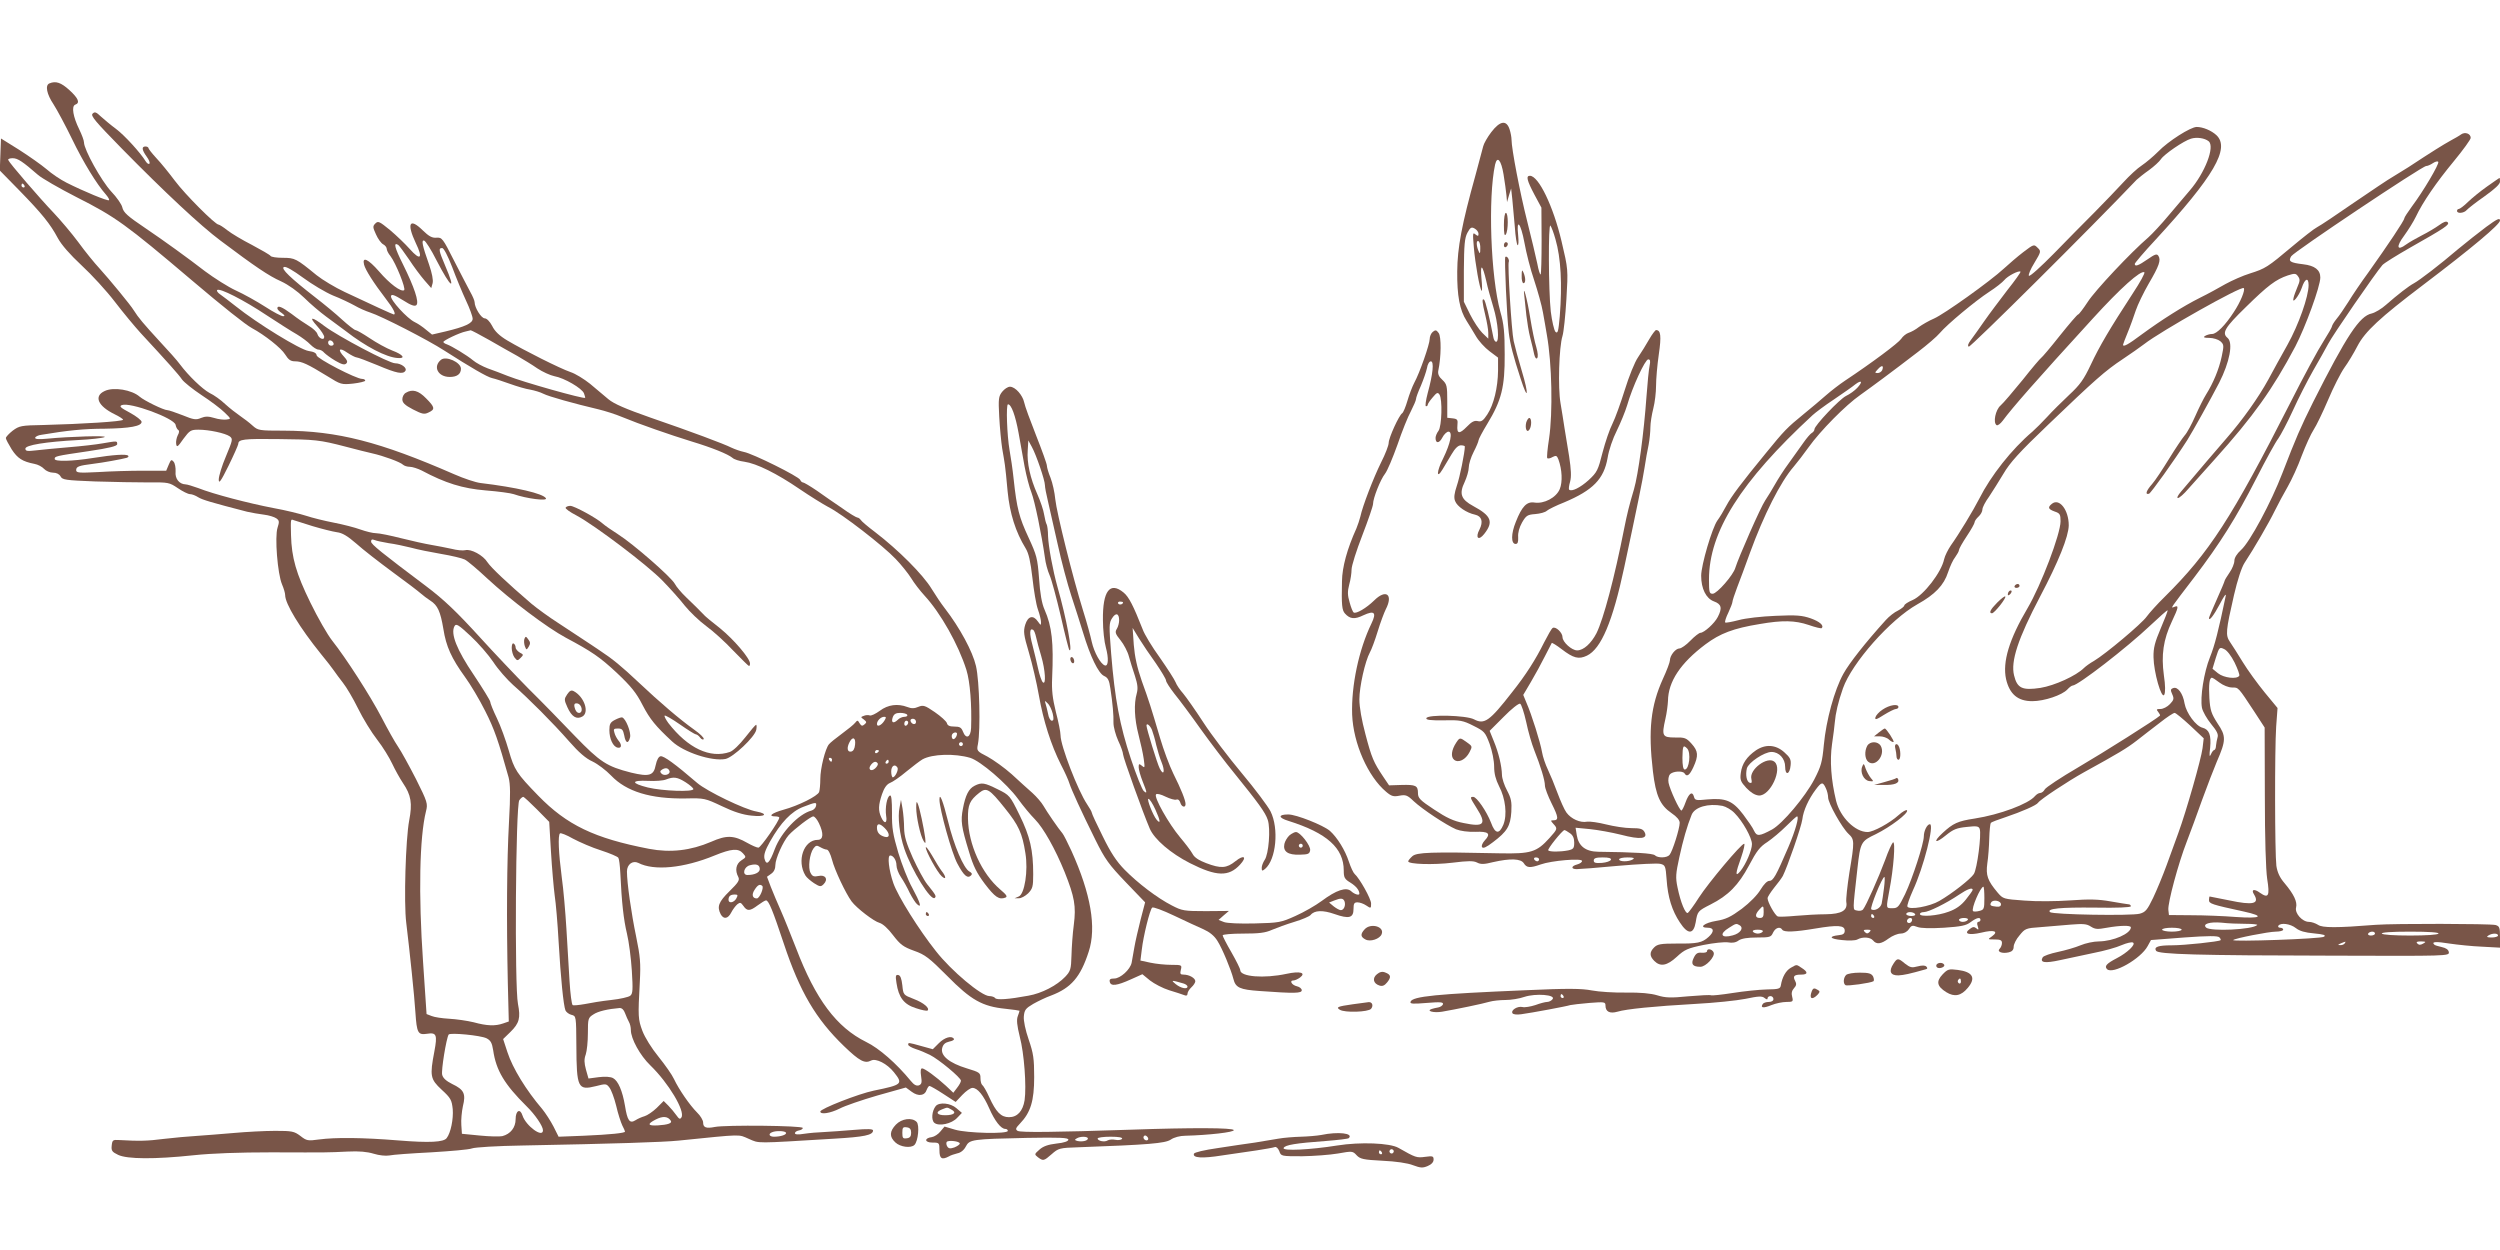 <?xml version="1.0" standalone="no"?>
<!DOCTYPE svg PUBLIC "-//W3C//DTD SVG 20010904//EN"
 "http://www.w3.org/TR/2001/REC-SVG-20010904/DTD/svg10.dtd">
<svg version="1.0" xmlns="http://www.w3.org/2000/svg"
 width="1280pt" height="640pt" viewBox="0 0 1280 640"
 preserveAspectRatio="xMidYMid meet">
<g transform="translate(0,640) scale(0.1,-0.1)"
fill="#795548" stroke="none">
<path d="M253 5973 c-23 -9 -14 -55 21 -107 18 -28 61 -108 95 -178 57 -118
126 -231 174 -285 11 -13 18 -25 15 -28 -6 -6 -131 46 -218 90 -30 15 -76 46
-102 69 -26 22 -90 67 -140 99 l-93 58 -3 -82 -3 -82 99 -101 c117 -120 159
-172 198 -245 19 -35 62 -84 122 -140 51 -47 128 -131 170 -186 42 -55 102
-127 132 -160 139 -150 196 -214 212 -238 10 -14 55 -50 100 -80 46 -30 99
-70 118 -89 34 -33 34 -33 10 -36 -13 -2 -42 1 -63 8 -30 9 -46 9 -68 0 -25
-11 -38 -9 -94 14 -36 14 -71 26 -78 26 -19 0 -119 49 -142 69 -40 35 -133 51
-179 29 -57 -26 -35 -77 51 -119 23 -11 43 -24 43 -28 0 -9 -212 -22 -407 -27
-115 -2 -124 -4 -158 -29 -19 -15 -35 -32 -35 -38 0 -6 14 -32 30 -58 30 -46
55 -62 116 -74 18 -3 40 -15 50 -26 9 -10 30 -19 45 -19 18 0 32 -7 39 -19 9
-18 26 -20 177 -26 93 -3 215 -5 273 -5 102 1 107 0 150 -29 25 -17 53 -31 63
-31 10 0 28 -7 42 -16 21 -13 68 -27 250 -74 22 -5 61 -12 86 -15 26 -3 54
-12 64 -19 15 -11 16 -17 6 -48 -15 -46 0 -236 23 -290 9 -21 16 -45 16 -55 0
-44 74 -166 183 -301 29 -35 59 -74 67 -86 8 -12 29 -40 46 -62 17 -21 52 -80
77 -131 25 -51 69 -123 98 -160 29 -37 63 -93 77 -123 14 -30 39 -75 55 -99
42 -62 49 -104 32 -192 -18 -95 -28 -421 -15 -524 17 -140 42 -377 47 -460 7
-104 13 -115 59 -108 49 8 54 -5 38 -90 -24 -126 -21 -142 37 -196 47 -43 52
-53 57 -100 4 -50 -10 -121 -31 -148 -15 -21 -88 -25 -247 -12 -185 15 -323
16 -406 5 -58 -8 -64 -7 -96 18 -32 24 -43 26 -129 26 -52 0 -148 -5 -214 -11
-66 -6 -151 -12 -190 -15 -38 -2 -113 -9 -165 -15 -86 -11 -125 -12 -230 -6
-32 2 -35 0 -38 -28 -3 -27 2 -33 33 -48 46 -22 187 -23 385 -2 94 10 235 15
400 15 299 -1 282 -1 390 4 59 3 100 -1 133 -11 29 -9 62 -12 80 -9 18 4 114
11 214 16 99 6 194 14 209 20 15 6 131 13 258 15 469 9 719 17 799 25 336 34
305 33 361 9 56 -24 24 -24 438 1 152 9 198 18 198 42 0 8 -28 9 -97 3 -54 -5
-123 -9 -153 -11 -31 -1 -77 -5 -103 -9 -30 -5 -47 -4 -47 3 0 6 9 12 20 14
12 2 21 8 20 13 0 12 -395 16 -450 5 -45 -9 -60 -3 -60 23 0 11 -14 35 -31 51
-38 38 -93 118 -118 171 -10 22 -46 73 -79 114 -36 44 -70 99 -83 133 -22 60
-23 70 -13 253 5 93 2 128 -19 230 -25 120 -47 275 -47 333 0 36 29 58 58 44
81 -42 233 -27 391 38 86 35 121 38 145 11 17 -19 17 -20 -8 -36 -28 -18 -34
-52 -16 -85 8 -16 1 -28 -45 -73 -56 -55 -65 -79 -45 -118 15 -27 37 -24 54 9
8 16 22 34 31 42 14 11 18 10 31 -8 19 -28 33 -28 74 3 19 14 37 25 42 25 14
0 35 -53 91 -221 82 -247 164 -386 308 -525 80 -77 107 -91 139 -74 25 13 82
-16 117 -60 48 -60 43 -64 -103 -94 -78 -16 -274 -93 -274 -107 0 -17 51 -9
99 15 26 14 114 44 193 67 l146 41 30 -22 c34 -25 67 -21 77 11 4 10 10 19 14
19 4 0 36 -18 71 -41 l63 -41 34 36 c19 20 42 36 52 36 26 0 56 -37 86 -105
28 -64 60 -105 82 -105 7 0 13 -4 13 -10 0 -17 -209 -12 -270 6 l-54 16 -21
-25 c-11 -14 -31 -27 -44 -29 -40 -5 -38 -28 3 -28 35 0 36 -1 36 -40 0 -42
12 -50 48 -31 9 6 29 12 44 16 17 3 34 17 43 35 19 36 31 38 313 44 169 3 212
1 212 -9 0 -8 -21 -16 -61 -20 -43 -5 -68 -14 -87 -31 -26 -23 -27 -24 -8 -39
27 -20 30 -20 71 16 34 30 40 32 138 35 357 13 442 20 471 39 17 12 48 20 75
20 117 3 252 18 248 29 -4 12 -211 13 -527 2 -390 -13 -565 -15 -580 -6 -12 8
-10 14 12 37 55 57 73 117 73 238 0 95 -4 122 -28 192 -17 49 -27 97 -25 119
3 33 9 41 48 64 25 14 66 34 92 43 102 39 150 94 192 224 41 124 11 297 -88
516 -20 43 -40 83 -46 90 -20 23 -81 112 -98 142 -9 16 -35 46 -56 65 -22 19
-69 62 -106 96 -37 33 -93 73 -124 90 -55 28 -56 30 -49 64 14 75 8 323 -10
400 -17 74 -82 195 -160 296 -18 23 -48 68 -67 99 -44 73 -171 200 -290 291
-36 27 -69 55 -73 62 -4 6 -12 12 -17 12 -5 0 -41 21 -78 48 -38 26 -97 66
-130 90 -34 23 -66 42 -71 42 -5 0 -11 6 -14 13 -6 17 -244 135 -288 143 -19
4 -47 14 -64 22 -40 20 -203 81 -415 154 -128 45 -186 70 -215 94 -22 19 -64
54 -94 79 -30 24 -75 52 -100 60 -53 18 -238 111 -324 162 -40 24 -64 47 -77
74 -12 23 -28 39 -38 39 -18 0 -52 55 -52 83 0 7 -10 31 -22 52 -12 22 -49 94
-83 160 -58 115 -62 120 -90 118 -23 -2 -39 7 -71 38 -67 66 -83 36 -35 -66
38 -78 24 -92 -31 -30 -23 26 -69 70 -101 97 -54 44 -61 48 -75 34 -14 -14
-14 -19 3 -56 10 -23 27 -46 37 -51 10 -5 18 -16 18 -23 0 -7 8 -24 19 -37 27
-35 81 -168 70 -175 -16 -10 -74 33 -128 96 -56 64 -88 79 -77 35 7 -27 47
-91 113 -177 38 -49 52 -78 39 -78 -4 0 -116 51 -251 115 -49 23 -114 62 -144
86 -104 85 -111 89 -173 89 -31 0 -60 4 -63 10 -3 5 -46 30 -95 56 -49 25
-106 59 -126 75 -20 16 -41 29 -45 29 -17 0 -171 154 -224 225 -30 40 -72 92
-95 116 -22 24 -40 47 -40 51 0 4 -7 8 -15 8 -21 0 -19 -17 6 -52 12 -16 18
-32 14 -36 -4 -4 -12 1 -19 12 -26 43 -109 134 -152 166 -26 19 -60 48 -77 63
-25 24 -32 26 -43 15 -11 -11 15 -41 149 -178 218 -222 404 -396 506 -472 177
-133 248 -181 309 -208 39 -18 85 -51 120 -85 31 -31 82 -74 112 -96 30 -22
75 -55 100 -74 103 -80 207 -134 265 -138 44 -4 30 17 -26 38 -31 12 -83 41
-117 64 -33 22 -66 41 -72 41 -5 0 -36 24 -68 53 -31 29 -93 80 -137 114 -126
98 -180 149 -161 156 10 4 46 -17 98 -55 46 -34 115 -75 153 -91 39 -15 88
-39 110 -51 22 -13 58 -29 80 -36 57 -18 297 -141 380 -195 133 -85 220 -136
245 -141 14 -3 54 -16 90 -29 36 -13 83 -27 105 -30 21 -4 52 -13 67 -21 27
-14 156 -50 283 -80 33 -8 87 -25 120 -39 89 -37 248 -92 355 -125 106 -32
187 -65 210 -84 8 -8 36 -17 61 -20 63 -9 166 -60 283 -140 53 -36 119 -77
147 -92 69 -34 282 -199 345 -266 28 -29 64 -74 79 -98 15 -25 46 -65 69 -90
82 -89 173 -250 214 -380 19 -61 28 -181 24 -297 -2 -49 -26 -60 -42 -18 -8
20 -16 25 -44 25 -24 0 -35 5 -38 18 -3 9 -30 34 -62 56 -51 35 -59 37 -84 27
-20 -9 -36 -9 -56 -1 -50 19 -100 12 -141 -19 -22 -16 -45 -27 -52 -24 -7 3
-21 2 -30 -2 -17 -6 -17 -7 0 -19 15 -12 15 -15 3 -25 -11 -10 -16 -8 -25 6
-9 16 -11 17 -23 2 -7 -9 -38 -34 -68 -56 -30 -22 -60 -46 -66 -54 -19 -23
-44 -124 -44 -177 0 -28 -3 -58 -6 -67 -8 -21 -106 -70 -183 -91 -60 -17 -81
-34 -41 -34 11 0 20 -3 20 -6 0 -17 -95 -154 -107 -154 -8 0 -33 11 -56 24
-70 40 -107 41 -186 6 -105 -45 -208 -57 -318 -36 -280 54 -421 122 -567 272
-111 114 -123 133 -151 231 -15 52 -42 127 -61 166 -19 39 -34 77 -34 84 0 6
-38 68 -84 137 -88 130 -120 212 -99 250 8 15 20 8 82 -50 40 -37 93 -98 117
-134 24 -37 70 -89 101 -117 78 -68 203 -193 288 -290 48 -55 85 -87 119 -102
27 -13 69 -45 95 -72 78 -82 202 -120 383 -117 94 2 98 1 185 -40 60 -29 108
-44 151 -48 69 -8 89 9 25 21 -60 10 -254 104 -303 146 -114 98 -172 140 -188
137 -10 -2 -19 -18 -25 -46 -10 -53 -33 -60 -125 -38 -126 32 -159 54 -288
187 -65 68 -172 178 -239 244 -66 67 -176 183 -245 259 -123 135 -187 196
-280 266 -226 170 -280 213 -280 227 0 11 5 13 18 8 9 -4 42 -11 72 -16 31 -4
82 -15 114 -23 32 -9 101 -23 154 -32 54 -9 108 -22 122 -29 14 -7 66 -51 115
-97 120 -111 305 -251 402 -303 133 -71 174 -99 260 -179 74 -70 101 -103 133
-166 38 -73 67 -108 151 -186 60 -56 204 -103 273 -90 40 8 151 113 158 149 3
15 2 27 -1 26 -3 0 -28 -29 -55 -64 -30 -38 -62 -69 -79 -75 -101 -35 -215 19
-315 148 -13 18 -22 35 -19 38 3 3 38 -17 78 -45 40 -28 77 -51 82 -51 5 0 15
-7 22 -17 7 -9 15 -12 18 -7 3 6 -20 28 -50 49 -73 52 -176 140 -283 241 -87
82 -133 120 -200 164 -20 14 -57 38 -81 54 -24 16 -82 54 -129 85 -47 30 -109
75 -139 100 -125 107 -207 185 -225 212 -22 36 -85 70 -114 62 -12 -3 -43 0
-70 7 -27 6 -74 15 -103 20 -30 5 -99 20 -154 34 -55 14 -113 26 -130 26 -16
0 -52 9 -80 19 -27 10 -89 26 -136 35 -47 9 -111 25 -141 35 -31 10 -107 29
-169 40 -125 24 -306 71 -384 102 -28 10 -57 19 -65 19 -32 1 -55 29 -51 66 1
19 -3 42 -10 50 -11 13 -14 11 -25 -15 l-13 -31 -118 0 c-65 0 -169 -3 -230
-7 -99 -5 -113 -4 -113 10 0 18 13 23 85 32 51 6 149 24 174 31 8 3 11 7 7 11
-9 9 -74 5 -181 -12 -105 -17 -195 -19 -195 -5 0 14 3 15 173 40 108 16 147
26 147 36 0 17 1 17 -75 4 -33 -6 -112 -15 -175 -20 -63 -5 -139 -13 -167 -16
-43 -5 -53 -4 -53 9 0 18 103 35 270 44 63 3 124 10 135 15 21 9 -182 3 -292
-8 -42 -4 -63 -3 -63 4 0 6 15 14 33 16 131 22 218 31 322 31 131 2 190 13
190 35 0 8 -27 29 -60 47 -49 26 -56 33 -41 39 42 16 268 -67 275 -101 2 -11
8 -23 13 -26 7 -4 6 -14 -2 -28 -6 -12 -10 -32 -8 -44 3 -19 8 -16 37 26 32
43 38 47 77 47 55 0 137 -18 160 -34 17 -13 16 -18 -19 -102 -21 -49 -37 -102
-37 -119 0 -24 10 -11 50 70 27 55 49 105 50 112 0 24 28 27 200 25 195 -2
215 -4 350 -39 52 -14 113 -29 135 -34 59 -13 145 -45 158 -58 6 -6 22 -11 35
-11 13 0 41 -9 61 -19 122 -65 209 -92 328 -102 65 -5 129 -14 143 -19 65 -23
176 -37 165 -21 -14 24 -151 56 -335 78 -25 3 -85 23 -135 45 -380 166 -597
222 -872 223 -127 0 -132 1 -160 26 -15 14 -44 36 -63 49 -19 13 -54 40 -77
61 -22 21 -58 47 -80 57 -37 20 -108 88 -152 147 -12 17 -60 71 -106 120 -79
86 -107 119 -130 156 -16 27 -126 160 -175 214 -26 28 -75 88 -109 135 -35 47
-92 114 -126 150 -69 72 -228 256 -233 271 -2 5 8 9 23 9 26 0 52 -18 129 -85
19 -17 109 -69 199 -115 198 -100 252 -139 589 -425 159 -135 276 -228 308
-245 65 -35 150 -102 170 -135 17 -27 28 -35 51 -35 34 0 64 -14 165 -76 69
-43 72 -44 132 -38 34 4 62 11 62 15 0 5 -7 9 -16 9 -31 0 -233 105 -233 121
-1 11 -13 18 -41 22 -43 6 -263 141 -373 229 -32 25 -68 53 -80 61 -12 8 -19
18 -15 22 12 12 136 -51 253 -129 61 -40 130 -84 155 -98 25 -15 56 -38 69
-52 14 -14 32 -26 42 -26 9 0 22 -7 29 -16 8 -8 33 -27 57 -41 33 -19 47 -23
56 -14 8 8 5 17 -11 34 -35 37 -26 51 15 22 21 -14 43 -25 49 -25 6 0 54 -18
107 -40 99 -42 131 -48 143 -28 9 15 -23 38 -53 38 -31 0 -292 138 -361 190
-67 51 -84 51 -38 0 20 -22 36 -47 36 -55 0 -20 -28 -8 -35 15 -3 11 -23 29
-43 41 -20 12 -60 39 -88 61 -50 37 -74 47 -74 29 0 -5 10 -16 23 -24 15 -11
17 -16 7 -16 -8 -1 -50 21 -93 49 -42 27 -110 65 -150 83 -39 18 -110 63 -157
98 -88 68 -214 159 -303 219 -95 64 -115 82 -121 109 -3 14 -28 51 -57 81 -50
54 -139 214 -139 251 0 10 -11 39 -24 66 -32 65 -41 119 -21 127 26 9 17 32
-30 75 -42 38 -69 48 -102 34z m-128 -523 c3 -5 1 -10 -4 -10 -6 0 -11 5 -11
10 0 6 2 10 4 10 3 0 8 -4 11 -10z m2110 -383 c75 -145 102 -161 45 -29 -34
80 -36 92 -16 92 8 0 28 -38 51 -97 20 -54 52 -131 71 -172 19 -40 34 -82 34
-93 0 -23 -39 -41 -139 -65 l-69 -16 -31 25 c-16 14 -43 32 -58 39 -38 18
-126 114 -121 133 2 11 16 7 61 -21 42 -27 61 -33 69 -25 15 15 -11 92 -69
209 -43 86 -50 115 -24 99 5 -4 30 -37 55 -74 24 -37 60 -85 79 -107 l35 -40
7 25 c4 16 -3 51 -18 95 -35 99 -41 128 -25 123 7 -2 36 -47 63 -101z m270
-408 c50 -29 114 -65 143 -81 29 -17 76 -45 103 -64 27 -18 67 -36 87 -40 51
-9 142 -62 152 -88 4 -11 7 -22 6 -23 -6 -7 -319 81 -396 112 -30 12 -77 30
-103 39 -26 10 -60 28 -75 41 -31 26 -109 73 -134 82 -10 3 -18 9 -18 12 0 8
84 48 115 54 11 3 22 5 25 6 3 0 46 -22 95 -50z m-797 -17 c2 -7 -3 -12 -12
-12 -9 0 -16 7 -16 16 0 17 22 14 28 -4z m-107 -936 c47 -14 103 -28 124 -31
27 -3 54 -19 99 -58 33 -30 117 -95 186 -146 69 -50 134 -100 145 -110 11 -10
33 -26 48 -36 38 -24 52 -56 67 -145 14 -90 42 -151 110 -245 28 -38 75 -117
104 -175 47 -92 68 -154 120 -340 9 -35 10 -87 2 -230 -11 -197 -13 -500 -6
-822 l5 -198 -29 -10 c-40 -14 -82 -13 -151 6 -33 8 -89 16 -125 18 -36 2 -76
8 -90 14 l-26 10 -18 268 c-24 347 -18 637 15 770 10 39 8 47 -51 165 -35 68
-76 143 -92 166 -16 23 -54 91 -84 149 -59 113 -182 304 -254 395 -23 29 -73
116 -111 194 -73 149 -96 230 -99 345 -2 84 -2 83 13 77 6 -2 51 -16 98 -31z
m3044 -966 c3 -5 -3 -10 -14 -10 -11 0 -27 -7 -35 -16 -22 -21 -35 -14 -25 14
6 16 16 22 38 22 16 0 33 -4 36 -10z m-117 -30 c-15 -24 -38 -34 -38 -17 0 17
20 37 37 37 11 0 11 -4 1 -20z m162 -6 c0 -17 -22 -14 -28 4 -2 7 3 12 12 12
9 0 16 -7 16 -16z m-40 -3 c0 -6 -4 -13 -10 -16 -5 -3 -10 1 -10 9 0 9 5 16
10 16 6 0 10 -4 10 -9z m250 -58 c-1 -18 -18 -35 -24 -24 -4 6 -4 16 -1 21 7
12 25 13 25 3z m-522 -55 c-2 -22 -9 -34 -20 -36 -20 -4 -24 19 -8 49 16 30
32 22 28 -13z m552 2 c0 -5 -4 -10 -10 -10 -5 0 -10 5 -10 10 0 6 5 10 10 10
6 0 10 -4 10 -10z m-430 -34 c0 -3 -4 -8 -10 -11 -5 -3 -10 -1 -10 4 0 6 5 11
10 11 6 0 10 -2 10 -4z m467 -36 c53 -16 188 -132 245 -210 26 -36 65 -83 87
-105 44 -45 104 -152 152 -270 51 -128 59 -175 47 -269 -6 -44 -11 -116 -12
-158 -2 -71 -5 -80 -32 -109 -43 -45 -120 -85 -189 -97 -102 -19 -163 -23
-170 -12 -3 5 -17 10 -29 10 -41 0 -195 129 -274 230 -87 109 -195 282 -218
348 -23 66 -32 142 -16 142 16 0 32 -25 32 -51 0 -14 10 -41 23 -60 13 -19 33
-55 45 -81 13 -25 30 -52 38 -58 25 -22 16 8 -25 84 -22 39 -54 121 -72 181
-27 92 -33 125 -32 203 0 64 -3 92 -10 89 -16 -5 -26 -63 -20 -104 7 -39 -9
-44 -25 -8 -16 35 -15 63 4 119 11 32 24 50 40 57 14 5 52 31 85 59 33 27 70
55 82 62 50 28 166 31 244 8z m-707 -10 c0 -5 -2 -10 -4 -10 -3 0 -8 5 -11 10
-3 6 -1 10 4 10 6 0 11 -4 11 -10z m290 -10 c0 -5 -5 -10 -11 -10 -5 0 -7 5
-4 10 3 6 8 10 11 10 2 0 4 -4 4 -10z m-56 -9 c3 -4 -3 -16 -13 -25 -22 -20
-40 -4 -21 19 14 17 26 19 34 6z m101 -21 c7 -11 -12 -50 -24 -50 -4 0 -8 14
-8 30 0 29 19 41 32 20z m-1167 -18 c5 -17 -27 -27 -41 -13 -9 9 -8 14 3 21
18 11 32 8 38 -8z m82 -57 c22 -14 40 -30 40 -35 0 -16 -158 -10 -233 8 -88
22 -87 38 1 34 37 -2 78 1 92 7 39 15 57 13 100 -14z m-761 -139 l63 -64 9
-153 c5 -85 14 -185 19 -224 6 -38 15 -144 20 -235 11 -190 25 -327 35 -353 4
-9 18 -20 31 -23 24 -6 24 -7 25 -158 1 -217 8 -230 100 -207 50 13 54 13 69
-7 9 -11 25 -53 35 -94 9 -40 24 -85 31 -100 8 -15 14 -29 14 -32 0 -7 -73
-15 -212 -21 l-128 -5 -26 52 c-15 29 -41 69 -58 90 -82 96 -151 208 -178 291
l-22 67 37 36 c46 45 53 72 39 144 -18 86 -12 1021 7 1043 7 10 16 17 20 17 4
0 35 -29 70 -64z m1429 17 c-2 -9 -12 -20 -23 -23 -66 -17 -156 -112 -188
-197 -27 -73 -43 -88 -53 -49 -4 19 3 42 29 88 54 96 109 154 170 177 65 25
69 25 65 4z m15 -88 c25 -52 23 -85 -6 -85 -72 0 -109 -108 -63 -183 6 -10 26
-27 44 -39 30 -19 35 -19 49 -5 25 25 9 50 -26 42 -24 -5 -32 -2 -41 16 -14
25 -5 98 15 125 12 16 17 17 34 7 12 -7 27 -13 34 -13 8 0 19 -22 27 -52 13
-52 70 -172 100 -213 26 -35 115 -103 143 -110 17 -5 44 -29 70 -64 37 -48 52
-59 107 -79 57 -20 77 -36 170 -129 122 -124 180 -156 298 -168 39 -4 72 -9
72 -10 0 -2 -4 -15 -9 -28 -7 -18 -4 -47 10 -104 23 -86 35 -256 25 -326 -9
-56 -37 -87 -80 -87 -41 0 -66 26 -101 102 -14 32 -31 60 -36 63 -5 4 -9 19
-9 35 0 27 -4 30 -70 50 -89 27 -136 65 -126 104 5 19 15 28 36 33 16 3 27 9
24 14 -11 18 -47 8 -77 -22 l-31 -31 -58 16 c-68 19 -68 19 -68 7 0 -5 17 -15
38 -22 20 -6 53 -20 73 -30 46 -23 159 -117 159 -132 0 -7 -9 -23 -20 -37
l-19 -25 -38 36 c-49 45 -109 89 -122 89 -7 0 -9 -14 -5 -40 5 -32 3 -41 -11
-47 -13 -4 -25 2 -42 23 -73 89 -162 167 -228 199 -152 75 -259 218 -359 480
-26 66 -60 152 -77 190 -17 39 -41 94 -52 123 l-20 53 21 15 c15 10 22 26 22
46 0 31 39 119 68 152 28 31 113 96 126 96 7 0 20 -16 29 -35z m337 -25 c28
-28 27 -53 -2 -44 -26 8 -38 22 -38 47 0 23 15 22 40 -3z m-1453 -114 c46 -15
86 -32 89 -38 4 -6 8 -40 10 -77 7 -153 17 -240 34 -311 10 -41 21 -127 25
-190 6 -97 5 -118 -8 -128 -8 -7 -52 -17 -98 -22 -46 -5 -108 -15 -136 -21
-29 -5 -57 -8 -61 -5 -5 3 -12 58 -16 123 -4 65 -11 186 -16 268 -5 83 -15
202 -24 265 -16 123 -20 213 -9 223 3 4 34 -8 67 -27 34 -18 98 -46 143 -60z
m813 -96 c0 -17 -26 -30 -63 -30 -29 0 -18 43 13 50 33 9 50 2 50 -20z m13
-86 c9 -10 -14 -64 -28 -64 -23 0 -28 20 -11 45 16 25 27 30 39 19z m-133 -64
c-12 -22 -40 -27 -40 -7 0 19 10 27 32 27 16 0 17 -3 8 -20z m-570 -587 c6
-16 15 -36 20 -45 6 -10 10 -28 10 -42 0 -44 47 -130 100 -181 93 -90 179
-234 159 -266 -7 -11 -12 -9 -26 11 -10 14 -28 36 -41 49 l-24 24 -36 -36
c-20 -19 -48 -38 -62 -42 -14 -4 -35 -13 -47 -21 -29 -18 -41 -2 -53 74 -13
77 -35 128 -61 142 -12 7 -41 9 -73 5 l-53 -7 -13 46 c-9 34 -10 53 -1 77 6
18 11 67 11 109 0 74 1 79 28 96 23 16 74 28 135 33 11 0 21 -9 27 -26z m-709
-129 c21 -11 28 -23 34 -61 15 -104 58 -175 171 -287 44 -43 84 -102 84 -123
0 -42 -88 23 -105 76 -12 38 -35 25 -35 -19 0 -43 -26 -76 -68 -87 -13 -3 -65
-2 -115 3 l-92 9 -3 45 c-2 25 2 68 8 96 16 64 6 85 -55 114 -30 15 -47 30
-51 47 -6 21 21 186 33 206 7 11 164 -4 194 -19z m944 -423 c7 -12 -17 -20
-67 -23 -52 -3 -56 7 -11 30 37 19 63 17 78 -7z m589 -60 c6 -10 -26 -21 -61
-21 -25 0 -31 15 -10 23 21 9 66 7 71 -2z m1853 -37 c-9 -9 -28 6 -21 18 4 6
10 6 17 -1 6 -6 8 -13 4 -17z m-307 7 c0 -12 -29 -18 -53 -13 -15 4 -16 7 -5
13 18 12 58 11 58 0z m175 -2 c-4 -5 -19 -8 -33 -5 -15 3 -33 2 -41 -3 -15
-10 -51 -3 -51 10 0 5 30 9 66 9 43 0 63 -4 59 -11z m-831 -24 c0 -5 -13 -14
-28 -20 -21 -7 -29 -6 -36 5 -5 8 -6 18 -3 23 7 11 68 4 67 -8z"/>
<path d="M4990 2377 c-30 -15 -47 -48 -60 -118 -12 -62 -8 -92 31 -219 22 -75
40 -110 81 -165 52 -68 73 -83 105 -71 13 5 7 14 -26 42 -95 81 -163 231 -165
363 -1 71 9 93 58 132 37 29 51 21 131 -79 71 -88 89 -128 105 -230 15 -90 -4
-210 -34 -222 l-21 -9 21 0 c12 -1 33 11 48 25 23 24 26 34 26 98 0 123 -16
193 -70 303 -49 100 -51 102 -112 132 -68 34 -82 36 -118 18z"/>
<path d="M4810 2306 c0 -48 63 -275 92 -328 33 -62 52 -78 70 -60 7 7 4 13 -9
20 -29 16 -79 133 -109 257 -26 105 -44 150 -44 111z"/>
<path d="M4606 2267 c-11 -49 0 -142 24 -212 38 -112 137 -271 156 -252 9 8 6
14 -39 70 -16 20 -48 80 -73 134 -34 76 -44 111 -45 153 0 30 -4 75 -8 100
l-8 45 -7 -38z"/>
<path d="M4691 2265 c0 -47 21 -144 38 -171 10 -16 11 -14 8 16 -7 51 -28 152
-38 175 -6 15 -8 10 -8 -20z"/>
<path d="M4740 2061 c0 -20 59 -127 81 -147 24 -22 25 -4 0 27 -10 13 -32 49
-49 79 -18 30 -32 49 -32 41z"/>
<path d="M4740 1720 c0 -5 5 -10 11 -10 5 0 7 5 4 10 -3 6 -8 10 -11 10 -2 0
-4 -4 -4 -10z"/>
<path d="M4590 1367 c11 -74 38 -110 100 -129 29 -10 56 -15 59 -12 13 12 -20
40 -70 59 -54 21 -54 21 -59 70 -4 35 -10 51 -21 53 -13 2 -15 -4 -9 -41z"/>
<path d="M7635 5723 c-19 -25 -38 -58 -41 -72 -4 -14 -21 -80 -39 -146 -71
-255 -93 -373 -94 -495 -1 -123 12 -197 48 -253 11 -17 32 -52 47 -77 14 -25
46 -60 70 -78 l44 -33 0 -67 c-1 -87 -22 -174 -55 -224 -21 -32 -31 -39 -49
-34 -17 4 -31 -3 -56 -29 -38 -39 -52 -37 -48 8 3 28 0 32 -24 35 l-28 3 0 85
c0 78 -2 87 -25 109 -18 16 -24 30 -21 47 15 70 16 174 2 193 -12 16 -16 17
-30 6 -9 -7 -16 -24 -16 -37 0 -26 -51 -173 -79 -224 -10 -19 -26 -61 -35 -92
-9 -31 -21 -60 -27 -64 -16 -10 -69 -126 -69 -152 0 -12 -17 -57 -39 -100 -39
-79 -95 -224 -106 -277 -4 -16 -13 -43 -20 -60 -48 -106 -73 -199 -74 -270 -3
-124 0 -149 15 -166 26 -29 50 -31 95 -9 56 26 68 14 41 -42 -65 -134 -104
-319 -99 -467 6 -148 81 -317 174 -395 27 -23 38 -26 68 -20 32 6 41 3 73 -28
45 -42 166 -122 217 -144 23 -9 61 -14 98 -13 69 3 82 -9 49 -44 -12 -13 -18
-28 -14 -34 5 -9 22 -1 56 25 73 55 89 82 94 155 3 52 -1 70 -22 110 -14 26
-26 62 -26 80 -1 45 -17 113 -42 173 l-21 52 72 72 c39 40 77 70 84 67 6 -2
20 -44 31 -93 10 -49 29 -114 41 -144 33 -83 55 -155 55 -182 0 -13 16 -55 35
-93 35 -70 36 -85 8 -85 -15 0 -14 -2 0 -18 23 -25 22 -26 -20 -73 -65 -72
-95 -81 -252 -78 -357 8 -428 5 -450 -15 -12 -11 -21 -22 -21 -26 0 -15 129
-19 227 -7 80 10 107 10 125 1 19 -10 36 -10 83 2 88 20 142 18 157 -6 15 -24
32 -25 86 -6 56 20 212 33 212 18 0 -7 -11 -14 -25 -18 -31 -8 -33 -24 -2 -24
12 0 108 7 212 17 105 9 202 14 216 10 25 -6 27 -11 32 -79 6 -92 28 -161 68
-221 41 -63 70 -62 81 1 9 56 11 58 76 91 91 46 143 99 197 200 39 74 56 96
94 120 25 17 68 53 96 81 27 27 52 50 56 50 12 0 -9 -74 -44 -156 -64 -149
-78 -174 -98 -174 -11 0 -28 -17 -45 -45 -16 -27 -54 -66 -96 -98 -57 -42 -82
-54 -131 -62 -61 -10 -92 -35 -43 -35 32 0 34 -20 4 -47 -33 -30 -57 -35 -164
-34 -81 0 -98 -3 -115 -20 -24 -24 -24 -44 1 -69 31 -31 65 -25 115 21 40 37
55 44 138 61 50 10 107 16 125 13 21 -4 40 -1 54 10 15 10 46 15 94 15 66 0
72 2 82 25 12 25 36 33 47 15 9 -14 63 -12 170 6 114 19 150 17 150 -11 0 -15
-8 -21 -30 -23 -55 -6 -47 -19 15 -25 35 -4 70 -3 80 3 27 15 66 12 80 -5 18
-22 41 -19 80 10 19 14 46 25 61 25 16 0 32 8 42 22 13 20 18 22 44 12 18 -7
67 -8 136 -4 88 6 114 11 137 29 31 23 50 27 50 11 0 -5 -5 -10 -11 -10 -6 0
-8 -9 -3 -22 6 -19 4 -21 -7 -11 -11 9 -19 8 -33 -3 -35 -25 -6 -34 59 -19 65
16 90 7 54 -19 -23 -16 -23 -16 14 -16 29 0 37 -4 37 -18 0 -10 -5 -23 -12
-30 -15 -15 13 -26 47 -18 17 4 25 13 25 29 0 12 13 39 30 58 28 35 33 37 107
42 43 4 113 9 155 13 63 5 82 4 103 -10 22 -14 34 -15 82 -6 68 12 123 13 123
2 0 -32 -90 -71 -163 -72 -27 0 -69 -9 -95 -20 -26 -11 -78 -26 -116 -34 -38
-8 -72 -20 -77 -27 -17 -28 10 -32 88 -15 43 9 121 26 173 37 52 10 117 28
143 40 26 11 52 17 58 13 16 -9 -29 -52 -83 -80 -52 -27 -65 -41 -50 -56 29
-29 173 53 208 118 l17 31 169 13 c124 9 173 9 181 1 6 -6 9 -13 6 -15 -8 -7
-183 -26 -249 -26 -70 0 -93 -8 -81 -28 11 -18 211 -24 904 -25 589 -2 598 -2
595 18 -2 13 -14 21 -36 26 -18 4 -36 9 -39 13 -15 15 10 16 78 5 41 -6 116
-14 167 -16 l92 -5 0 55 c0 49 -3 55 -23 61 -31 7 -514 8 -612 1 -201 -16
-275 -16 -297 0 -13 8 -33 15 -46 15 -34 0 -74 44 -66 74 7 28 -11 67 -59 124
-25 29 -37 56 -42 89 -8 65 -9 594 -1 713 l7 95 -66 80 c-36 44 -87 114 -112
155 -25 41 -55 88 -66 104 -23 34 -21 56 21 239 18 78 39 142 54 165 47 71
126 207 155 267 16 33 46 88 66 123 20 35 53 106 72 159 20 52 47 112 61 133
14 21 47 90 74 153 27 64 64 137 83 164 19 26 49 76 67 111 39 75 116 146 335
312 252 191 395 311 395 331 0 15 -14 9 -71 -33 -39 -29 -103 -80 -143 -113
-96 -82 -197 -159 -226 -175 -28 -15 -81 -56 -144 -111 -22 -20 -56 -40 -73
-44 -62 -13 -128 -113 -300 -454 -66 -133 -86 -179 -157 -363 -57 -149 -167
-354 -212 -394 -21 -19 -34 -40 -34 -55 0 -14 -11 -41 -25 -61 -14 -20 -25
-39 -25 -42 0 -3 -18 -46 -40 -95 -22 -49 -40 -92 -40 -95 0 -19 24 12 56 72
19 37 32 56 30 42 -37 -178 -57 -256 -81 -315 -31 -77 -51 -205 -41 -259 4
-19 25 -56 47 -83 29 -35 38 -53 33 -68 -3 -11 -7 -30 -8 -42 0 -13 -5 -23 -9
-23 -4 0 -12 -10 -17 -22 -8 -17 -9 -8 -4 34 6 65 -5 93 -39 102 -34 8 -83 75
-92 124 -8 51 -35 88 -58 79 -14 -5 -15 -10 -5 -32 10 -22 8 -29 -12 -50 -13
-14 -35 -25 -48 -25 -21 0 -23 -2 -12 -15 7 -9 11 -17 9 -19 -17 -17 -289
-189 -419 -265 -89 -52 -166 -103 -171 -113 -5 -10 -16 -18 -23 -18 -8 0 -19
-7 -27 -16 -33 -40 -180 -95 -309 -115 -86 -13 -110 -24 -164 -74 -52 -48 -38
-57 18 -11 37 30 55 37 105 42 52 6 62 4 67 -10 10 -27 -13 -205 -30 -231 -17
-26 -111 -100 -177 -138 -48 -28 -152 -47 -163 -29 -3 5 10 43 28 83 55 118
111 339 87 339 -14 0 -31 -34 -31 -62 0 -37 -58 -216 -96 -296 -32 -65 -37
-72 -64 -72 -35 0 -34 -4 -16 94 21 108 32 251 18 243 -5 -4 -24 -44 -40 -90
-33 -89 -98 -235 -113 -253 -5 -7 -19 -9 -31 -6 -23 6 -23 -10 2 215 15 135
18 140 94 176 75 37 169 108 160 122 -3 5 -23 -6 -44 -25 -44 -40 -129 -86
-158 -86 -64 0 -140 76 -161 159 -26 108 -33 207 -21 291 7 47 13 96 14 110 4
48 17 105 42 176 46 130 242 352 381 430 90 50 136 98 157 164 10 30 26 65 37
78 10 14 19 30 19 36 0 6 18 38 40 71 22 33 40 65 40 71 0 6 9 19 20 29 11 10
20 26 20 37 0 10 15 39 34 65 18 27 51 80 74 118 32 55 80 109 229 251 240
230 292 276 381 335 39 26 89 61 110 77 84 66 498 299 510 287 9 -9 -17 -72
-51 -123 -44 -68 -88 -112 -111 -112 -12 0 -28 -5 -36 -10 -11 -7 -6 -10 21
-10 21 0 46 -8 57 -17 19 -17 19 -22 7 -79 -14 -65 -43 -135 -80 -194 -12 -19
-37 -69 -55 -110 -18 -41 -42 -86 -55 -100 -12 -14 -48 -68 -80 -120 -32 -52
-70 -110 -86 -128 -30 -34 -38 -56 -16 -50 10 4 127 167 196 275 27 43 120
210 163 293 54 106 73 205 43 230 -30 25 -15 52 93 157 114 112 154 142 216
163 35 11 41 11 52 -5 11 -15 10 -24 -3 -54 -8 -20 -18 -45 -20 -56 -10 -37
27 8 42 51 16 49 35 56 35 14 0 -58 -51 -203 -108 -305 -31 -55 -75 -135 -98
-178 -51 -93 -132 -207 -215 -302 -53 -61 -136 -158 -232 -272 -16 -18 -23
-33 -16 -33 7 0 31 21 53 47 23 25 84 94 136 152 197 219 296 358 412 577 52
100 128 308 128 353 0 39 -28 61 -88 68 -67 8 -77 15 -61 41 14 23 671 462
691 462 8 0 23 7 35 15 12 8 24 11 27 6 6 -10 -77 -151 -135 -228 -21 -29 -39
-56 -39 -61 0 -11 -83 -135 -184 -277 -36 -49 -82 -117 -102 -150 -21 -33 -48
-73 -61 -88 -13 -16 -23 -33 -23 -37 0 -5 -20 -40 -44 -78 -25 -38 -101 -178
-169 -313 -301 -592 -416 -769 -643 -994 -39 -38 -80 -84 -93 -102 -24 -35
-211 -192 -270 -227 -20 -11 -43 -28 -51 -36 -40 -40 -150 -90 -223 -102 -93
-14 -119 -2 -135 64 -18 72 20 188 133 403 95 180 146 308 147 365 0 80 -49
142 -87 110 -22 -18 -18 -27 15 -39 27 -9 30 -15 30 -50 0 -65 -100 -328 -169
-445 -94 -159 -129 -275 -110 -363 18 -77 60 -113 134 -113 62 0 153 31 180
60 10 11 22 20 27 20 27 0 279 195 398 308 47 44 86 79 88 77 2 -2 -14 -43
-35 -92 -30 -71 -38 -100 -37 -148 1 -76 41 -217 55 -192 6 11 6 47 -2 100
-14 103 -3 182 41 275 35 74 36 84 13 75 -21 -8 -27 -17 103 153 130 171 214
304 316 504 49 96 100 189 113 205 12 17 46 81 74 142 28 62 75 154 104 205
30 51 64 113 77 137 21 42 243 364 278 404 9 10 72 49 140 88 182 103 206 119
194 131 -7 7 -21 2 -44 -15 -18 -13 -58 -37 -88 -52 -29 -15 -66 -36 -81 -47
-47 -35 -52 -11 -10 45 21 29 48 72 60 97 36 76 105 176 195 285 47 57 86 111
86 119 0 22 -29 32 -49 18 -9 -7 -34 -21 -56 -33 -36 -20 -91 -54 -214 -135
-25 -16 -61 -38 -81 -50 -20 -11 -109 -71 -197 -131 -88 -61 -173 -118 -189
-126 -16 -8 -73 -53 -128 -99 -126 -106 -137 -113 -216 -138 -36 -11 -92 -36
-125 -54 -33 -19 -91 -51 -130 -70 -88 -44 -198 -114 -299 -188 -72 -54 -96
-66 -96 -53 0 3 11 31 24 63 13 31 31 82 41 112 10 30 40 92 66 137 54 92 64
121 50 143 -8 12 -17 9 -56 -18 -46 -32 -65 -39 -65 -23 0 4 47 60 105 122
301 327 384 470 313 537 -26 24 -69 42 -101 42 -31 0 -146 -73 -197 -126 -25
-25 -63 -57 -84 -71 -22 -14 -64 -53 -95 -87 -31 -33 -96 -102 -146 -152 -49
-49 -144 -145 -209 -212 -66 -67 -123 -119 -128 -114 -4 4 8 34 28 66 35 58
35 60 16 78 -18 18 -19 18 -73 -23 -30 -23 -74 -61 -99 -84 -70 -65 -307 -234
-358 -256 -26 -11 -60 -31 -77 -43 -16 -13 -40 -26 -53 -30 -12 -4 -30 -18
-38 -31 -14 -21 -149 -122 -289 -215 -27 -18 -71 -52 -96 -74 -26 -23 -77 -66
-114 -96 -86 -70 -100 -85 -193 -199 -128 -156 -178 -223 -203 -270 -13 -25
-34 -60 -46 -76 -27 -38 -83 -228 -83 -283 0 -66 25 -116 65 -131 39 -14 44
-34 20 -80 -16 -32 -70 -81 -89 -81 -6 0 -30 -18 -51 -40 -21 -22 -47 -40 -56
-40 -20 0 -49 -36 -49 -61 0 -9 -16 -52 -36 -95 -62 -137 -76 -261 -51 -474
15 -125 37 -173 95 -213 28 -19 42 -36 42 -50 0 -29 -37 -147 -52 -164 -13
-16 -60 -17 -75 -2 -10 10 -104 16 -290 18 -65 1 -101 29 -110 85 l-6 38 73
-7 c40 -4 112 -17 160 -29 99 -26 139 -21 120 14 -9 16 -21 20 -68 20 -31 0
-89 9 -129 19 -39 10 -83 16 -97 14 -35 -7 -82 14 -106 47 -11 15 -31 61 -46
101 -15 41 -37 94 -49 119 -12 25 -26 65 -30 90 -8 48 -53 192 -80 253 l-16
39 39 66 c22 37 54 96 72 132 18 36 34 67 35 68 2 2 25 -12 51 -32 60 -46 87
-53 129 -33 73 35 132 175 191 452 64 299 95 450 104 510 6 39 15 92 21 118 5
27 9 67 9 89 0 22 7 66 15 97 8 31 14 83 14 116 0 33 6 105 14 160 14 96 10
125 -14 125 -4 0 -20 -21 -35 -47 -15 -27 -41 -68 -57 -92 -17 -24 -47 -99
-68 -167 -21 -67 -49 -145 -63 -173 -14 -27 -37 -94 -51 -148 -23 -91 -28
-101 -71 -141 -43 -39 -88 -61 -100 -49 -3 3 -1 21 5 41 7 26 5 62 -5 129 -8
50 -19 117 -24 147 -4 30 -14 87 -20 125 -14 79 -8 288 10 345 6 19 15 104 20
188 9 153 9 153 -25 297 -42 178 -117 335 -162 335 -21 0 -15 -24 23 -96 l36
-67 1 -169 c0 -92 -2 -170 -5 -173 -3 -3 -11 22 -17 55 -7 33 -30 131 -52 218
-37 146 -80 371 -80 417 0 11 -4 35 -10 53 -16 49 -49 44 -94 -15z m3673 -46
c34 -27 -19 -163 -97 -253 -20 -23 -67 -79 -106 -125 -38 -46 -86 -97 -105
-114 -90 -77 -274 -273 -311 -331 -23 -35 -45 -64 -49 -64 -4 0 -46 -49 -94
-109 -48 -61 -91 -111 -95 -113 -4 -2 -47 -52 -95 -113 -49 -60 -99 -119 -113
-131 -26 -22 -40 -89 -20 -101 5 -3 19 7 31 23 48 65 163 197 461 523 142 156
245 248 264 237 5 -3 -22 -52 -59 -108 -118 -181 -171 -271 -215 -365 -36 -76
-55 -103 -111 -155 -37 -35 -88 -85 -113 -113 -25 -27 -59 -61 -75 -75 -107
-91 -213 -226 -272 -343 -30 -59 -105 -183 -146 -240 -14 -21 -30 -52 -34 -70
-14 -67 -104 -184 -161 -209 -24 -10 -43 -23 -43 -28 0 -5 -15 -17 -32 -26
-18 -8 -46 -30 -63 -49 -104 -115 -186 -219 -217 -275 -46 -83 -88 -237 -100
-364 -8 -87 -14 -109 -49 -177 -47 -89 -162 -226 -216 -256 -65 -35 -78 -36
-92 -7 -6 15 -32 52 -56 84 -54 71 -90 85 -183 77 -58 -6 -64 -5 -69 14 -8 30
-26 18 -43 -29 -8 -23 -18 -42 -21 -42 -10 0 -59 107 -66 142 -3 16 0 35 7 43
14 17 66 20 75 5 12 -20 26 -9 45 32 27 59 25 82 -9 120 -27 30 -35 33 -85 32
-65 0 -69 8 -49 96 7 30 12 71 13 91 1 99 64 194 192 290 75 56 143 82 278
104 116 20 180 19 251 -5 34 -12 64 -19 66 -16 13 13 -9 33 -56 50 -44 15 -72
18 -179 13 -73 -3 -154 -12 -190 -22 -35 -9 -66 -15 -69 -12 -3 3 4 26 16 50
11 24 21 49 21 55 0 6 11 40 24 74 14 35 43 115 66 178 70 192 156 363 224
441 17 20 51 64 76 99 59 83 190 216 265 268 63 45 158 115 296 221 46 35 96
78 111 96 37 44 181 164 253 211 33 21 68 49 77 60 17 21 75 51 83 43 2 -3
-28 -45 -67 -94 -38 -50 -92 -121 -119 -160 -26 -38 -58 -82 -69 -97 -13 -17
-17 -29 -10 -33 8 -5 630 613 860 855 9 8 37 31 63 49 26 19 53 44 61 56 17
26 117 94 154 105 30 9 70 3 90 -13z m-3610 -169 c7 -40 13 -89 15 -108 l3
-35 10 35 11 35 6 -55 c3 -30 9 -94 13 -143 3 -48 10 -90 14 -92 5 -3 6 20 3
50 -10 91 13 64 32 -37 9 -51 31 -138 50 -193 18 -55 39 -129 45 -165 6 -36
16 -87 20 -115 26 -146 31 -397 11 -532 -8 -51 -12 -95 -9 -99 4 -3 16 -1 27
6 18 9 22 8 30 -12 19 -52 22 -116 7 -152 -18 -44 -81 -77 -130 -69 -39 6 -64
-20 -95 -99 -25 -61 -25 -113 -1 -113 11 0 14 10 13 35 -2 22 6 50 20 75 21
36 28 40 68 43 24 2 51 9 59 17 8 7 48 27 89 43 147 62 203 119 222 228 6 39
27 100 47 139 19 39 43 97 53 130 26 92 92 235 108 235 10 0 12 -8 7 -32 -4
-18 -11 -89 -16 -158 -13 -184 -42 -399 -64 -475 -24 -80 -35 -125 -50 -200
-50 -254 -106 -464 -142 -537 -27 -52 -66 -88 -99 -88 -28 0 -75 43 -75 68 0
23 -35 56 -50 47 -6 -3 -25 -37 -44 -74 -43 -87 -94 -167 -164 -255 -116 -149
-142 -167 -195 -139 -40 21 -237 26 -244 6 -3 -9 21 -12 89 -11 84 2 99 -1
152 -28 56 -28 60 -32 83 -93 13 -36 23 -86 23 -116 0 -36 8 -66 25 -100 33
-62 43 -147 22 -198 -21 -50 -42 -47 -63 11 -22 57 -73 132 -91 132 -18 0 -17
-3 17 -57 53 -83 39 -99 -66 -77 -52 10 -88 27 -151 69 -73 48 -83 59 -83 84
0 39 -11 44 -85 42 l-63 -2 -31 46 c-48 72 -58 94 -90 216 -19 71 -31 138 -31
178 0 65 29 195 54 241 8 14 26 62 40 108 14 46 33 96 41 112 40 77 1 106 -60
45 -39 -38 -91 -69 -104 -61 -5 3 -14 26 -21 52 -11 37 -11 56 -2 91 7 24 12
59 12 77 0 19 25 98 55 175 30 78 55 150 55 161 0 29 38 125 61 154 12 15 40
82 64 149 23 68 54 145 69 172 14 28 26 55 26 62 0 7 11 37 25 68 13 31 27 71
31 90 3 20 12 35 20 35 17 0 11 -64 -16 -162 -10 -38 -14 -68 -9 -68 5 0 9 3
9 8 0 4 11 21 25 37 21 25 26 28 35 15 16 -24 12 -163 -5 -186 -8 -10 -15 -27
-15 -36 0 -30 19 -29 35 2 8 16 23 30 31 30 23 0 11 -59 -27 -137 -34 -66 -36
-111 -3 -56 10 17 31 52 46 77 18 31 34 46 48 46 11 0 20 -3 20 -6 0 -30 -26
-158 -41 -201 -13 -39 -16 -61 -9 -78 10 -28 59 -61 102 -70 35 -8 43 -36 23
-76 -23 -43 -5 -60 24 -23 49 62 37 93 -56 143 -63 34 -73 63 -44 123 11 24
21 58 21 74 0 17 11 53 25 80 14 27 25 54 25 59 0 6 20 44 45 85 73 120 90
189 89 355 0 112 -4 156 -22 218 -50 181 -64 585 -27 755 11 46 31 22 43 -50z
m266 -333 c28 -96 35 -231 22 -394 -7 -78 -10 -91 -22 -80 -7 8 -18 55 -24
104 -12 108 -13 453 -2 440 5 -6 17 -37 26 -70z m-394 28 c0 -13 -3 -13 -16
-3 -14 12 -14 5 -8 -66 7 -83 30 -214 40 -223 3 -3 3 26 -1 64 -7 79 5 72 25
-15 6 -30 23 -90 36 -133 24 -79 32 -177 14 -177 -5 0 -12 10 -14 23 -20 104
-41 189 -48 193 -11 7 -10 -11 7 -81 8 -33 15 -73 15 -89 l0 -30 -31 30 c-16
16 -44 58 -62 94 l-32 65 0 160 c1 133 4 166 18 193 15 28 21 31 37 22 11 -6
20 -18 20 -27z m9 -76 c0 -27 -2 -29 -9 -12 -12 28 -12 57 0 50 6 -3 10 -21 9
-38z m2058 -622 c-4 -8 -14 -15 -23 -15 -16 0 -16 2 1 20 20 22 31 20 22 -5z
m-128 -91 c-13 -14 -38 -32 -57 -41 -33 -16 -162 -152 -162 -171 0 -6 -6 -15
-14 -19 -7 -4 -26 -26 -42 -49 -16 -23 -50 -70 -75 -105 -26 -35 -57 -84 -71
-109 -14 -25 -36 -61 -50 -82 -23 -33 -137 -293 -153 -345 -10 -37 -94 -133
-116 -133 -17 0 -19 7 -19 73 0 244 162 501 530 841 14 13 63 50 110 81 47 32
96 66 109 77 33 25 40 14 10 -18z m1932 -1406 c16 -33 27 -63 24 -68 -12 -19
-79 -11 -109 13 l-28 23 17 56 c17 54 19 56 42 45 15 -6 37 -35 54 -69z m-77
-103 c19 -14 46 -25 64 -25 34 0 30 4 115 -125 l52 -80 1 -350 c0 -218 5 -378
12 -425 14 -87 7 -102 -37 -71 -30 22 -47 17 -30 -9 29 -48 -5 -56 -127 -30
-53 11 -99 20 -101 20 -1 0 -3 -8 -3 -18 0 -19 13 -23 178 -59 110 -24 91 -37
-40 -28 -62 5 -165 9 -228 9 l-115 1 -3 26 c-4 35 52 242 94 349 18 47 54 144
79 215 26 72 60 159 75 195 48 110 48 131 4 196 -32 50 -38 67 -42 130 -4 69
0 104 13 104 4 0 21 -11 39 -25z m-150 -220 l69 -65 -6 -51 c-7 -55 -83 -322
-124 -434 -14 -38 -41 -113 -60 -165 -19 -52 -50 -127 -69 -167 -30 -62 -39
-73 -68 -81 -42 -12 -447 -5 -460 8 -18 18 51 25 232 23 112 -2 182 1 182 7 0
6 -6 10 -12 10 -7 1 -49 7 -93 15 -62 11 -108 12 -205 5 -70 -5 -173 -6 -234
-1 -109 8 -110 8 -139 42 -51 61 -60 87 -52 148 5 31 9 89 10 128 1 40 5 76 8
80 4 4 38 17 75 29 83 28 159 61 167 74 10 16 152 110 235 156 178 98 218 122
270 162 30 24 84 65 119 92 35 28 69 50 75 50 6 0 42 -30 80 -65z m-2576 -117
c21 -21 11 -108 -12 -108 -8 0 -12 20 -12 60 1 62 4 68 24 48z m710 -203 c7
-14 12 -36 12 -48 0 -29 71 -155 104 -186 31 -29 32 -37 5 -198 -11 -70 -18
-138 -16 -151 8 -43 -23 -62 -105 -63 -40 0 -109 -4 -153 -8 -44 -4 -86 -6
-93 -3 -14 5 -52 73 -52 93 0 7 15 30 33 53 19 23 39 50 45 61 23 45 95 252
100 290 5 45 32 104 69 153 29 39 36 40 51 7z m-529 -91 c18 -4 46 -20 62 -37
41 -41 89 -126 89 -159 0 -31 -31 -103 -59 -138 -28 -34 -26 -12 4 71 13 38
20 69 15 69 -15 0 -183 -200 -232 -276 -25 -40 -51 -74 -56 -78 -12 -7 -37 52
-53 130 -11 52 -9 71 9 154 19 88 40 161 63 218 16 40 85 60 158 46z m-781
-140 c15 -10 22 -25 22 -48 0 -29 -4 -34 -31 -40 -41 -8 -94 -8 -102 0 -6 6
72 103 83 104 3 0 16 -7 28 -16z m-158 -134 c0 -5 -4 -10 -9 -10 -6 0 -13 5
-16 10 -3 6 1 10 9 10 9 0 16 -4 16 -10z m368 -2 c-3 -7 -23 -14 -46 -16 -33
-2 -42 0 -42 12 0 12 11 16 46 16 32 0 44 -4 42 -12z m112 2 c-20 -13 -70 -13
-70 0 0 6 19 10 43 10 31 0 38 -3 27 -10z m1286 -147 c-4 -31 -9 -67 -12 -80
-6 -23 -36 -39 -53 -29 -9 6 56 166 67 166 3 0 2 -26 -2 -57z m514 -52 c0 -55
-2 -59 -26 -65 -15 -4 -29 -4 -32 -1 -11 11 38 125 53 125 3 0 5 -27 5 -59z
m-60 43 c0 -4 -16 -26 -35 -50 -24 -30 -51 -49 -88 -62 -55 -21 -147 -28 -147
-12 0 6 9 10 20 10 24 0 115 45 180 89 43 29 70 39 70 25z m145 -74 c0 -10 -8
-14 -24 -12 -30 3 -35 7 -26 22 10 16 50 8 50 -10z m-1215 -40 c0 -23 -4 -30
-20 -30 -24 0 -26 17 -3 42 21 24 23 23 23 -12z m775 -10 c4 -6 -5 -10 -19
-10 -14 0 -26 5 -26 10 0 6 9 10 19 10 11 0 23 -4 26 -10z m-210 -10 c3 -5 1
-10 -4 -10 -6 0 -11 5 -11 10 0 6 2 10 4 10 3 0 8 -4 11 -10z m195 -18 c0 -13
-12 -22 -22 -16 -10 6 -1 24 13 24 5 0 9 -4 9 -8z m285 -2 c-3 -5 -15 -10 -26
-10 -10 0 -19 5 -19 10 0 6 12 10 26 10 14 0 23 -4 19 -10z m1423 -20 c36 0
62 -3 59 -6 -23 -24 -240 -34 -262 -13 -19 19 19 30 79 25 32 -4 88 -6 124 -6z
m-2590 -8 c21 -14 2 -41 -36 -51 -60 -17 -72 7 -19 39 36 23 37 23 55 12z
m2847 -14 c19 -15 47 -23 93 -27 51 -5 62 -9 51 -17 -13 -11 -475 -27 -465
-17 9 9 182 43 218 43 21 0 38 5 38 10 0 6 -7 10 -16 10 -8 0 -12 5 -9 10 11
17 61 11 90 -12z m-585 -8 c0 -5 -22 -10 -50 -10 -27 0 -50 5 -50 10 0 6 23
10 50 10 28 0 50 -4 50 -10z m-2145 -10 c-3 -5 -15 -10 -25 -10 -10 0 -22 5
-25 10 -4 6 7 10 25 10 18 0 29 -4 25 -10z m547 -2 c-9 -9 -15 -9 -24 0 -9 9
-7 12 12 12 19 0 21 -3 12 -12z m2588 -8 c0 -5 -9 -10 -21 -10 -11 0 -17 5
-14 10 3 6 13 10 21 10 8 0 14 -4 14 -10z m325 0 c-4 -6 -63 -10 -145 -10 -82
0 -141 4 -145 10 -4 6 47 10 145 10 98 0 149 -4 145 -10z m305 -10 c0 -5 -15
-10 -32 -10 -25 0 -29 3 -18 10 20 13 50 13 50 0z m-785 -40 c-3 -5 -14 -10
-23 -9 -14 0 -13 2 3 9 27 11 27 11 20 0z m402 -1 c-14 -8 -22 -8 -30 0 -8 8
-3 11 19 11 25 -1 27 -2 11 -11z"/>
<path d="M8990 2558 c-46 -32 -71 -68 -77 -115 -5 -36 -1 -45 28 -77 23 -24
44 -37 64 -39 58 -4 124 137 80 173 -36 30 -130 -40 -118 -88 4 -18 2 -23 -8
-20 -16 5 -23 40 -15 74 8 30 89 84 126 84 39 0 70 -34 70 -76 0 -47 24 -40
28 8 3 30 -3 40 -33 67 -44 39 -96 42 -145 9z"/>
<path d="M7700 5248 c0 -45 3 -59 10 -48 13 20 13 110 0 110 -6 0 -10 -27 -10
-62z"/>
<path d="M7700 5144 c0 -8 5 -12 10 -9 6 3 10 10 10 16 0 5 -4 9 -10 9 -5 0
-10 -7 -10 -16z"/>
<path d="M7707 5084 c-5 -10 8 -307 18 -388 7 -58 23 -120 61 -236 38 -118 43
-83 5 43 -17 56 -35 124 -41 151 -11 50 -32 394 -25 406 2 3 0 12 -4 19 -5 7
-11 9 -14 5z"/>
<path d="M7791 4988 c-1 -21 4 -38 9 -38 12 0 12 27 0 55 -7 16 -9 13 -9 -17z"/>
<path d="M7805 4880 c2 -19 7 -62 10 -95 4 -33 12 -85 20 -115 8 -30 17 -68
20 -84 4 -17 10 -25 15 -20 6 6 4 28 -4 56 -8 25 -22 93 -31 149 -16 101 -40
188 -30 109z"/>
<path d="M7814 4236 c-7 -31 4 -55 17 -35 12 19 11 59 -1 59 -5 0 -12 -11 -16
-24z"/>
<path d="M7456 2598 c-25 -38 -29 -73 -11 -88 22 -18 59 0 79 39 15 29 15 30
-13 50 -36 26 -37 26 -55 -1z"/>
<path d="M12735 5446 c-33 -23 -77 -59 -98 -79 -21 -21 -43 -37 -48 -37 -5 0
-9 -4 -9 -10 0 -15 36 -12 50 5 7 8 48 40 91 70 53 38 79 62 79 75 0 11 -1 20
-2 19 -2 0 -30 -20 -63 -43z"/>
<path d="M2258 4558 c-43 -35 -16 -88 45 -88 37 0 57 15 57 42 0 33 -76 67
-102 46z"/>
<path d="M5131 4394 c-18 -23 -20 -35 -15 -127 3 -56 10 -129 15 -162 6 -33
12 -71 14 -85 2 -14 9 -75 14 -136 11 -113 41 -208 92 -291 16 -26 25 -66 35
-152 7 -64 19 -136 28 -161 9 -25 16 -54 16 -65 0 -18 -1 -18 -16 3 -24 35
-51 28 -65 -17 -10 -34 -8 -51 19 -142 17 -57 40 -156 51 -219 23 -131 62
-254 113 -355 20 -38 39 -81 43 -95 10 -32 61 -144 133 -289 50 -101 69 -127
156 -218 l99 -103 -23 -88 c-12 -48 -27 -112 -32 -142 -5 -30 -12 -66 -14 -79
-7 -35 -58 -81 -89 -81 -20 0 -26 -4 -23 -17 5 -24 36 -20 109 13 l58 26 39
-32 c22 -17 66 -40 98 -50 33 -10 67 -21 77 -25 11 -5 17 -2 17 7 0 8 9 23 20
33 11 10 20 24 20 31 0 16 -31 34 -60 34 -17 0 -19 4 -14 25 6 24 5 25 -49 25
-31 0 -79 5 -107 11 l-51 11 7 56 c8 70 41 203 53 215 5 5 55 -14 112 -41 57
-27 125 -59 151 -70 31 -14 55 -33 71 -59 25 -39 70 -148 82 -195 11 -45 33
-55 135 -62 179 -13 215 -12 215 4 0 8 -11 17 -24 20 -27 6 -41 30 -19 30 8 0
23 7 34 15 33 25 0 34 -69 19 -116 -25 -237 -15 -237 19 0 7 -20 47 -45 91
-25 43 -45 82 -45 87 0 5 47 9 105 9 81 0 114 4 147 19 24 10 75 29 115 41 40
12 77 28 83 35 20 25 63 26 123 5 74 -26 97 -20 97 26 0 28 4 34 20 34 12 0
32 -7 45 -16 24 -16 25 -16 25 10 0 24 -59 129 -84 151 -7 6 -20 34 -30 64
-19 58 -59 123 -97 157 -34 29 -172 84 -213 84 -53 0 -52 -17 1 -33 197 -62
283 -139 283 -254 0 -36 4 -44 34 -62 29 -18 46 -39 46 -57 0 -10 -25 -3 -42
13 -25 23 -76 6 -151 -50 -31 -23 -92 -58 -135 -77 -73 -33 -84 -35 -207 -38
-77 -2 -142 1 -158 7 l-28 11 26 23 27 23 -118 -1 c-112 0 -122 2 -174 29 -76
39 -174 114 -242 183 -42 43 -71 87 -112 171 -31 62 -56 116 -56 121 0 4 -11
24 -24 43 -47 70 -136 300 -136 353 0 16 -11 71 -24 120 -17 70 -22 110 -19
175 8 181 -1 262 -39 349 -14 31 -23 83 -28 159 -8 104 -12 119 -54 210 -48
103 -60 149 -76 298 -5 49 -15 116 -21 149 -13 74 -19 235 -8 235 17 0 38 -58
54 -146 9 -49 23 -127 31 -173 9 -47 24 -106 35 -133 17 -44 52 -214 69 -333
3 -27 14 -68 24 -90 10 -22 35 -116 57 -209 21 -93 41 -172 44 -174 19 -19
-15 163 -61 324 -24 86 -46 206 -48 259 0 28 -4 55 -7 60 -4 6 -9 28 -13 50
-3 22 -19 69 -35 105 -36 81 -54 160 -49 225 l3 50 18 -33 c23 -42 67 -171 67
-196 0 -11 7 -47 15 -80 8 -34 30 -133 50 -221 19 -88 51 -207 70 -265 19 -58
46 -142 60 -188 37 -123 79 -210 108 -223 20 -9 26 -22 32 -63 12 -79 17 -137
16 -178 0 -20 11 -61 24 -90 14 -29 25 -61 25 -70 0 -16 102 -300 137 -381 24
-55 107 -126 205 -176 136 -69 199 -71 257 -8 37 40 21 53 -23 18 -46 -37 -75
-39 -151 -10 -37 14 -60 29 -69 47 -8 15 -37 53 -64 85 -58 69 -136 207 -123
220 5 5 25 0 49 -12 23 -11 47 -18 55 -15 9 3 16 -3 20 -15 6 -23 27 -29 27
-8 0 20 -23 77 -63 157 -20 41 -50 122 -67 180 -48 162 -56 188 -94 293 -24
69 -36 124 -41 185 l-6 87 33 -54 c18 -29 57 -87 86 -127 28 -41 52 -81 52
-88 0 -8 20 -38 43 -68 24 -29 85 -111 136 -183 51 -71 128 -172 170 -223 122
-151 160 -202 172 -240 15 -45 5 -175 -16 -205 -8 -12 -15 -30 -15 -40 0 -17
2 -18 17 -6 57 48 72 207 28 295 -14 27 -79 114 -146 194 -67 80 -156 197
-197 260 -41 63 -88 130 -104 149 -16 18 -34 44 -39 58 -5 13 -41 69 -80 125
-40 55 -80 121 -89 147 -47 119 -70 165 -97 187 -70 58 -108 9 -106 -141 0
-49 7 -112 15 -140 15 -55 13 -98 -5 -92 -22 7 -55 67 -67 120 -6 29 -26 102
-45 162 -52 167 -135 500 -142 569 -3 34 -14 83 -24 109 -11 26 -19 55 -19 63
0 9 -25 78 -55 154 -30 76 -58 152 -61 169 -8 38 -46 81 -73 81 -11 0 -29 -12
-40 -26z m619 -1078 c0 -11 -19 -15 -25 -6 -3 5 1 10 9 10 9 0 16 -2 16 -4z
m-20 -92 c0 -13 -5 -33 -12 -44 -10 -16 -8 -25 19 -58 17 -21 37 -59 43 -83 7
-24 20 -69 31 -100 14 -44 16 -64 9 -90 -15 -52 -12 -129 9 -210 11 -42 23
-97 27 -125 6 -45 6 -48 -9 -35 -15 12 -17 11 -17 -7 0 -12 9 -44 20 -72 24
-60 24 -66 6 -50 -8 6 -38 81 -66 165 -57 172 -82 305 -101 540 -11 141 -11
156 5 180 19 30 36 25 36 -11z m-425 -87 c4 -17 15 -61 26 -96 21 -71 26 -152
8 -134 -6 6 -17 37 -24 70 -7 32 -20 86 -29 121 -16 59 -15 89 4 77 5 -3 11
-20 15 -38z m85 -391 c6 -27 5 -36 -5 -36 -7 0 -16 16 -19 36 -4 19 -10 43
-13 52 -5 16 -4 16 11 1 10 -9 21 -33 26 -53z m508 -83 c6 -16 16 -50 22 -78
7 -27 18 -66 27 -87 19 -46 12 -74 -9 -33 -13 25 -68 205 -68 220 0 16 19 0
28 -22z m18 -409 c25 -55 28 -77 6 -51 -19 23 -52 107 -42 107 6 0 22 -25 36
-56z m968 -469 c7 -20 -3 -45 -19 -45 -7 0 -23 9 -36 19 l-24 20 25 10 c35 14
47 13 54 -4z m-826 -420 c12 -3 22 -11 22 -16 0 -16 -34 -9 -60 12 -26 21 -24
22 38 4z"/>
<path d="M2078 4389 c-10 -5 -18 -20 -18 -33 0 -18 12 -30 54 -52 47 -24 58
-27 80 -16 35 16 33 27 -13 73 -39 40 -70 48 -103 28z"/>
<path d="M2896 3801 c-3 -5 22 -23 57 -41 93 -50 363 -254 440 -334 38 -39 89
-96 113 -127 25 -31 74 -78 109 -104 35 -25 98 -82 139 -126 42 -43 78 -79 81
-79 3 0 5 6 5 13 0 26 -83 123 -153 180 -40 31 -76 61 -80 66 -25 26 -56 57
-95 94 -24 23 -50 54 -57 68 -19 35 -214 205 -290 253 -33 21 -69 46 -80 56
-31 28 -145 90 -165 90 -11 0 -21 -4 -24 -9z"/>
<path d="M10315 3400 c-3 -5 1 -10 9 -10 9 0 16 5 16 10 0 6 -4 10 -9 10 -6 0
-13 -4 -16 -10z"/>
<path d="M10287 3373 c-4 -3 -7 -11 -7 -17 0 -6 5 -5 12 2 6 6 9 14 7 17 -3 3
-9 2 -12 -2z"/>
<path d="M10226 3315 c-35 -35 -45 -55 -27 -55 12 0 75 79 68 86 -3 3 -21 -11
-41 -31z"/>
<path d="M2685 3129 c-3 -8 -2 -25 2 -37 8 -21 9 -21 20 -3 9 15 9 23 -2 37
-12 17 -14 17 -20 3z"/>
<path d="M2620 3083 c0 -16 6 -38 14 -49 14 -18 16 -18 32 -2 15 15 15 17 -5
27 -11 7 -21 18 -21 26 0 7 -4 17 -10 20 -6 4 -10 -6 -10 -22z"/>
<path d="M5480 3026 c0 -8 5 -18 10 -21 6 -3 10 1 10 9 0 8 -4 18 -10 21 -5 3
-10 -1 -10 -9z"/>
<path d="M2904 2845 c-16 -24 -16 -28 1 -66 22 -49 47 -64 76 -48 38 20 11
101 -43 130 -13 7 -21 3 -34 -16z m74 -73 c4 -26 -22 -31 -32 -6 -10 26 -7 36
12 32 9 -2 18 -13 20 -26z"/>
<path d="M9639 2767 c-19 -12 -35 -31 -37 -40 -3 -14 5 -12 44 13 26 16 54 30
61 30 7 0 13 5 13 10 0 18 -46 11 -81 -13z"/>
<path d="M3148 2714 c-23 -12 -28 -21 -28 -52 0 -45 19 -86 43 -90 20 -4 22
15 3 37 -7 9 -17 26 -20 39 -6 19 -4 22 18 22 21 0 26 -6 32 -35 7 -41 21 -46
30 -10 6 25 -22 97 -41 102 -5 1 -22 -5 -37 -13z"/>
<path d="M9620 2650 l-25 -20 29 0 c16 0 38 -7 48 -17 10 -9 20 -14 23 -12 5
5 -37 69 -45 69 -3 0 -16 -9 -30 -20z"/>
<path d="M9560 2581 c-15 -28 -12 -67 5 -81 37 -31 89 34 65 80 -14 26 -56 26
-70 1z"/>
<path d="M9704 2568 c3 -13 6 -31 6 -40 0 -10 5 -18 10 -18 11 0 13 39 4 64
-9 25 -27 19 -20 -6z"/>
<path d="M9535 2476 c-13 -29 7 -71 35 -75 24 -3 24 -2 9 15 -9 11 -21 33 -27
49 -8 26 -11 28 -17 11z"/>
<path d="M9709 2416 c-3 -3 -30 -12 -60 -20 l-54 -15 50 0 c54 -1 80 9 74 28
-3 7 -7 10 -10 7z"/>
<path d="M6602 2123 c-11 -10 -23 -30 -26 -44 -8 -39 18 -57 79 -55 43 1 50 4
53 23 3 23 -51 93 -73 93 -7 0 -22 -8 -33 -17z m68 -53 c0 -5 -4 -10 -10 -10
-5 0 -10 5 -10 10 0 6 5 10 10 10 6 0 10 -4 10 -10z"/>
<path d="M6987 1642 c-23 -25 -21 -39 4 -52 25 -14 74 3 83 27 16 39 -56 59
-87 25z"/>
<path d="M8740 1530 c0 -6 -12 -9 -27 -8 -21 2 -30 -3 -41 -26 -16 -32 -6 -46
34 -46 28 0 76 52 68 73 -7 18 -34 23 -34 7z"/>
<path d="M9694 1465 c-25 -38 -15 -60 26 -59 30 2 54 7 139 31 10 2 11 7 4 14
-7 7 -22 7 -45 1 -29 -8 -38 -6 -64 14 -36 30 -40 30 -60 -1z"/>
<path d="M9915 1461 c-3 -5 -1 -12 4 -15 13 -8 42 4 35 15 -7 12 -31 12 -39 0z"/>
<path d="M9169 1445 c-25 -14 -44 -47 -51 -90 -3 -18 -12 -20 -73 -21 -39 -1
-116 -9 -173 -18 -57 -9 -107 -14 -111 -12 -4 3 -56 0 -116 -5 -91 -9 -118 -8
-160 5 -33 10 -86 15 -160 14 -60 -1 -139 4 -175 11 -52 10 -122 11 -340 1
-453 -19 -579 -31 -588 -59 -4 -11 11 -12 83 -6 71 6 86 4 83 -7 -3 -7 -13
-14 -24 -16 -10 -2 -26 -5 -34 -8 -30 -10 10 -21 53 -14 70 12 210 41 243 51
17 5 54 9 82 9 28 0 72 7 97 16 58 19 163 11 144 -12 -6 -8 -19 -14 -28 -14
-9 0 -36 -7 -60 -16 -25 -8 -54 -13 -66 -10 -25 6 -61 -16 -51 -32 4 -6 22 -8
44 -5 53 7 235 41 252 47 8 2 52 7 98 11 77 6 82 5 82 -13 0 -32 22 -43 61
-32 46 14 188 28 399 40 96 5 212 17 257 26 67 14 85 15 98 4 10 -8 15 -9 15
-1 0 6 7 11 15 11 8 0 15 -7 15 -15 0 -9 -9 -15 -24 -15 -14 0 -28 -5 -31 -11
-13 -20 4 -22 45 -5 22 9 57 16 76 16 34 0 36 2 30 26 -5 18 -2 32 9 44 13 14
14 23 6 38 -13 24 -5 32 31 32 35 0 36 13 3 34 -29 19 -24 19 -56 1z m-1164
-145 c3 -5 1 -10 -4 -10 -6 0 -11 5 -11 10 0 6 2 10 4 10 3 0 8 -4 11 -10z"/>
<path d="M9946 1411 c-34 -36 -29 -61 19 -91 42 -26 76 -19 110 22 43 51 26
82 -51 92 -46 6 -52 4 -78 -23z m94 -37 c0 -8 -5 -12 -10 -9 -6 4 -8 11 -5 16
9 14 15 11 15 -7z"/>
<path d="M7050 1412 c-25 -20 -19 -48 13 -58 15 -5 26 0 39 16 22 27 20 40
-10 51 -14 6 -28 3 -42 -9z"/>
<path d="M9452 1408 c-14 -14 -16 -44 -3 -52 8 -6 129 11 143 20 4 3 3 14 -2
25 -9 15 -22 19 -68 19 -32 0 -63 -5 -70 -12z"/>
<path d="M9276 1324 c-14 -37 1 -46 29 -18 13 14 14 19 3 25 -19 12 -25 11
-32 -7z"/>
<path d="M6925 1258 c-77 -11 -86 -15 -65 -28 25 -16 146 -12 160 5 13 16 6
36 -13 34 -7 -1 -43 -6 -82 -11z"/>
<path d="M4791 737 c-20 -25 -24 -72 -7 -86 23 -19 89 -5 117 26 l24 25 -28
24 c-31 27 -88 32 -106 11z m80 -18 c29 -15 14 -29 -32 -29 -43 0 -52 16 -16
30 29 11 25 12 48 -1z"/>
<path d="M4587 642 c-33 -35 -34 -62 -3 -91 25 -24 80 -31 98 -13 19 19 27
102 11 118 -24 24 -76 17 -106 -14z m78 -42 c0 -18 -6 -26 -22 -28 -20 -3 -23
1 -23 28 0 27 3 31 23 28 16 -2 22 -10 22 -28z"/>
<path d="M6765 589 c-22 -4 -69 -8 -105 -9 -36 -1 -87 -5 -115 -10 -27 -5 -81
-14 -120 -20 -38 -5 -124 -18 -189 -28 -70 -10 -121 -22 -123 -29 -8 -22 43
-25 143 -9 55 8 135 20 178 26 44 7 86 14 93 17 7 3 17 -6 23 -21 9 -26 10
-26 117 -26 60 1 142 7 183 14 73 13 76 13 96 -9 18 -19 34 -23 132 -28 68 -3
130 -12 157 -23 38 -14 49 -15 75 -4 19 8 30 20 30 33 0 18 -5 19 -43 14 -44
-6 -49 -4 -137 46 -44 25 -195 31 -314 12 -138 -22 -279 -29 -274 -13 6 16 64
25 215 36 62 5 116 11 119 15 25 25 -55 34 -141 16z m369 -90 c-3 -5 -10 -7
-15 -3 -5 3 -7 10 -3 15 3 5 10 7 15 3 5 -3 7 -10 3 -15z m-59 1 c3 -5 1 -10
-4 -10 -6 0 -11 5 -11 10 0 6 2 10 4 10 3 0 8 -4 11 -10z"/>
</g>
</svg>
